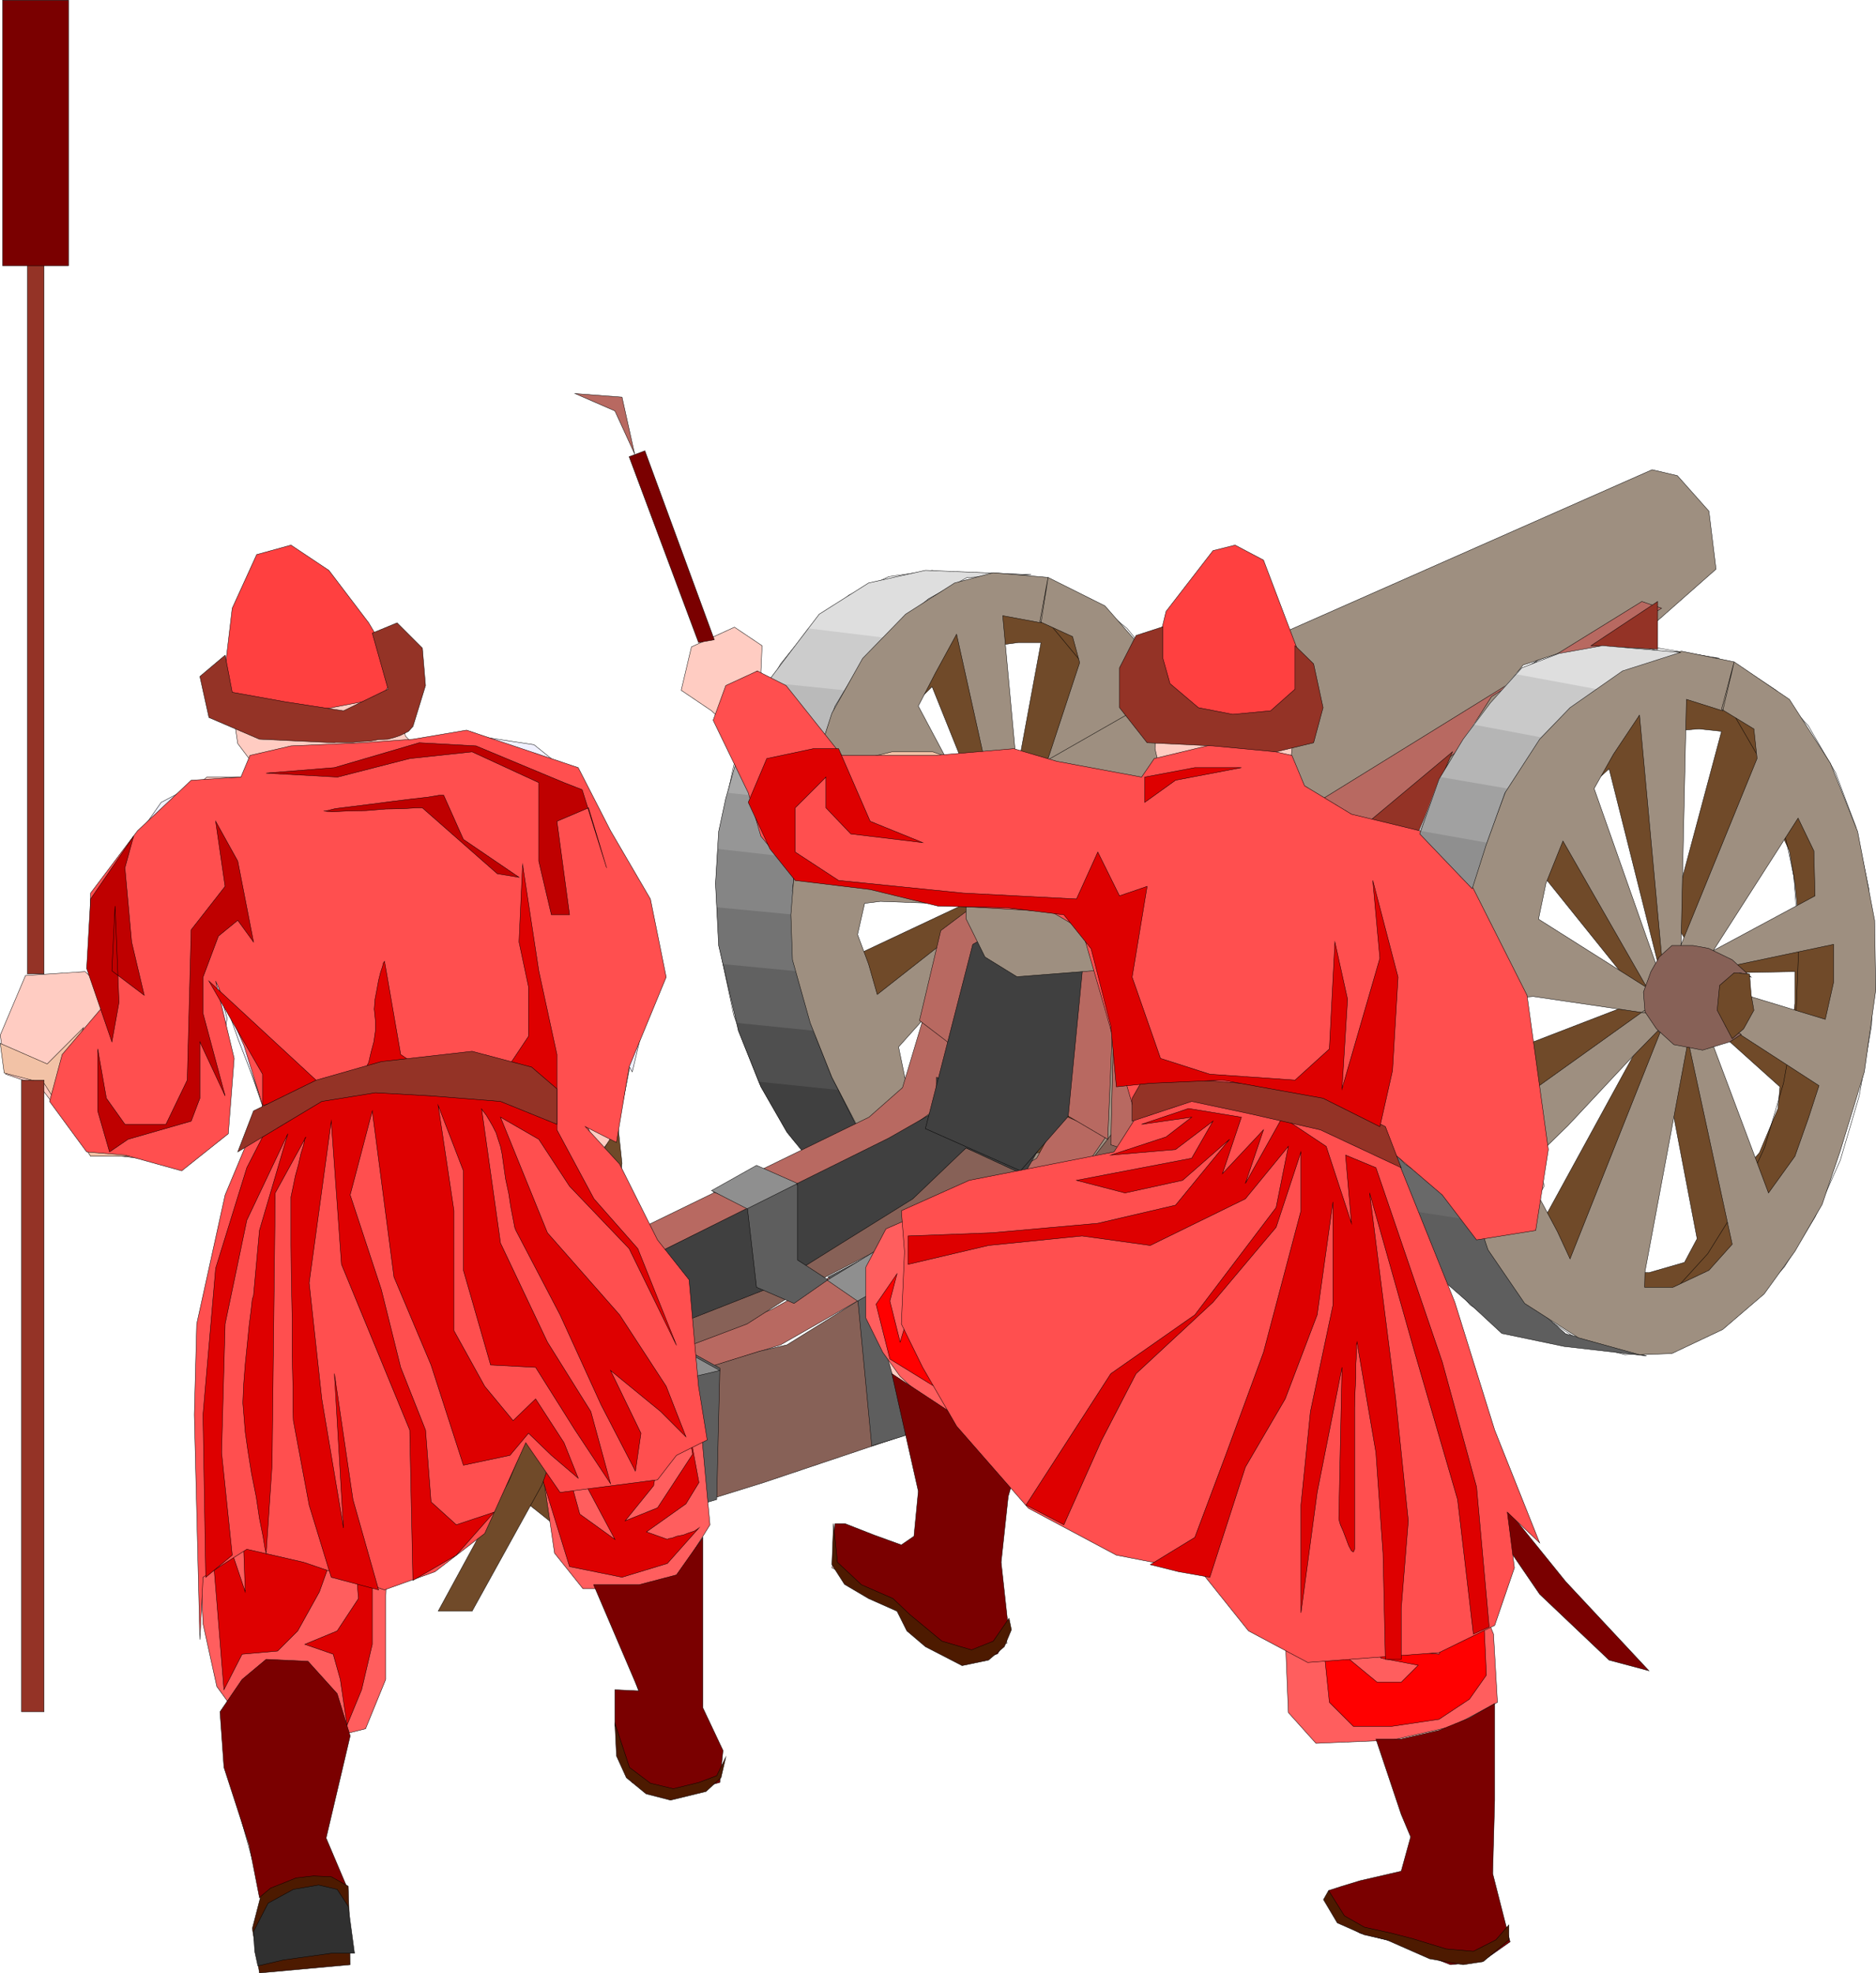 <svg height="480.1" viewBox="0 0 342.368 360.075" width="456.491" xmlns="http://www.w3.org/2000/svg"><path style="fill:#7a0000;stroke:#000;stroke-width:.072;stroke-miterlimit:10.433" d="m388.07 488.913 11.376 24.84 12.744 15.768 15.192 16.272-7.272-1.944-12.672-12.024-11.52-16.848-4.968-7.92-5.976-9.792z" transform="translate(-126.45 -240.909)"/><path style="fill:#704a29;stroke:#000;stroke-width:.072;stroke-miterlimit:10.433" d="M302.75 405.753h6.192l-22.608 18.288 6.912 17.856 15.696-33.84 4.392 2.304-12.312 39.24 12.528-.792 6.48-2.088 1.584-4.392-8.712-26.28 4.824-7.2 10.368 22.68 3.6-4.392 2.16-7.632v-3.456l-11.664-7.776 2.304-5.616 10.656 4.392v-5.184l-.576-5.184-11.664 1.224-1.296-2.52 12.24-8.28-1.152-5.184-1.728-5.328-2.304-3.96-12.24 23.544-5.832-6.48 5.832-31.536h-4.104l-5.904.792 7.128 38.952-4.032.576-12.96-32.256-8.424 8.28 21.6 25.488-3.528 3.096-22.536-20.88-3.096 13.608-3.168-13.824 4.968-12.672 12.96-12.456 10.08-7.056 12.312.144 10.152 7.704 12.312 16.056 3.24 18.792-.36 25.128-7.488 22.896-12.456 13.248-21.456 1.008-19.728-13.896-1.656-19.728-3.888-15.192 5.544 9.576z" transform="translate(-126.45 -240.909)"/><path style="fill:none;stroke:#000;stroke-width:.072;stroke-miterlimit:10.433" d="m310.598 345.705-7.992 1.152-7.2 3.456-6.696 5.256-5.76 7.272-4.824 8.64-3.6 10.08-2.304 10.944-.648 11.88.648 11.664 2.304 10.872 3.6 9.936 4.824 8.712 5.76 7.2 6.696 5.4 7.2 3.312 7.992 1.296 7.704-1.296 7.344-3.312 6.48-5.4 5.904-7.2 4.752-8.712 3.672-9.936 2.16-10.872.936-11.664-.936-11.88-2.16-10.944-3.672-10.08-4.752-8.64-5.904-7.272-6.48-5.256-7.344-3.456-7.704-1.152" transform="translate(-126.45 -240.909)"/><path style="fill:none;stroke:#000;stroke-width:.072;stroke-miterlimit:10.433" d="m296.558 344.985-7.92 1.152-7.272 3.384-6.696 5.4-5.76 7.128-4.824 8.568-3.744 10.008-2.304 10.944-.648 11.88.648 11.664 2.304 11.016 3.744 9.792 4.824 8.712 5.76 7.2 6.696 5.4 7.272 3.312 7.92 1.296 7.704-1.296 7.344-3.312 6.552-5.4 5.904-7.2 4.752-8.712 3.672-9.792 2.16-11.016.936-11.664-.936-11.88-2.16-10.944-3.672-10.008-4.752-8.568-5.904-7.128-6.552-5.4-7.344-3.384-7.704-1.152" transform="translate(-126.45 -240.909)"/><path style="fill:#404040" d="m279.494 439.809-14.616-1.512.432.936 4.752 8.28 4.608 5.688 6.696 3.888 6.48 4.176 11.52 1.512h15.264l-15.264-2.304-9.216-6.12-7.2-7.632z" transform="translate(-126.45 -240.909)"/><path style="fill:#404040" d="m271.574 449.385 15.408 1.728-4.032-4.392-4.68-9.216-2.88-7.272-.288-1.224-14.184-1.44.288 1.44 4.104 10.224 4.752 8.28z" transform="translate(-126.45 -240.909)"/><path style="fill:#4f4f4f" d="m264.878 438.297 14.616 1.512-1.224-2.304-2.88-7.272-2.304-9.936-.504-2.088-14.184-1.368 2.808 12.168z" transform="translate(-126.45 -240.909)"/><path style="fill:#616161" d="m260.918 427.569 14.184 1.44-2.016-8.712-.72-3.96-.792-8.496-14.328-1.368.36 6.984z" transform="translate(-126.45 -240.909)"/><path style="fill:#737373" d="m258.398 416.84 14.184 1.369-.216-1.872-1.296-12.888.936-5.976-14.616-1.656-.36 6.336.576 11.304z" transform="translate(-126.45 -240.909)"/><path style="fill:#858585" d="m257.246 406.473 14.328 1.368-.504-4.392 1.296-11.664 1.296-4.68-14.328-1.512-.432 1.008-1.296 6.048-.576 9.504z" transform="translate(-126.45 -240.909)"/><path style="fill:#969696" d="m257.39 395.817 14.616 1.656.36-5.688 2.304-9.576 1.296-4.104.432-1.296-14.4-1.368-1.512 5.544-1.584 5.616-1.296 6.048z" transform="translate(-126.45 -240.909)"/><path style="fill:#a8a8a8" d="m259.334 385.593 14.328 1.512 1.008-4.896 1.296-4.104 2.88-8.352 1.728-2.88-13.968-1.44-.72.792-3.456 7.272-1.944 7.488z" transform="translate(-126.45 -240.909)"/><path style="fill:#bababa" d="m261.998 375.44 14.4 1.369 2.448-7.056 4.824-7.92 4.392-4.536-14.184-1.728-2.808 3.816-5.184 6.84-3.456 7.272z" transform="translate(-126.45 -240.909)"/><path style="fill:#ccc" d="m266.606 365.433 13.968 1.44 3.096-5.04 6.48-6.84 5.76-4.824 3.816-2.304-12.384-1.152-2.376.576-9 5.688-4.896 6.408z" transform="translate(-126.45 -240.909)"/><path style="fill:#dedede" d="m273.878 355.569 14.184 1.728 2.088-2.304 5.76-4.824 7.056-3.888 11.664-.504-19.296-.792-10.368 2.304-9 5.688z" transform="translate(-126.45 -240.909)"/><path style="fill:#dedede" d="m287.342 346.713 12.384 1.152 3.24-1.584 11.664-.504-19.296-.792z" transform="translate(-126.45 -240.909)"/><path style="fill:none;stroke:#000;stroke-width:.072;stroke-miterlimit:10.433" d="m314.63 345.777-19.296-.792-10.368 2.304-9 5.688-4.896 6.408-5.184 6.84-3.456 7.272-1.944 7.488-1.584 5.616-1.296 6.048-.576 9.504.576 11.304 3.6 15.552 4.104 10.224 4.752 8.28 4.608 5.688 6.696 3.888 6.48 4.176 11.52 1.512h15.264l-15.264-2.304-9.216-6.12-7.2-7.632-4.68-9.216-2.88-7.272-2.304-9.936-.72-3.96-1.296-12.888 1.296-11.664 2.304-9.576 1.296-4.104 2.88-8.352 4.824-7.92 6.48-6.84 5.76-4.824 7.056-3.888 11.664-.504" transform="translate(-126.45 -240.909)"/><path style="fill:#9e8f80;stroke:#000;stroke-width:.072;stroke-miterlimit:10.433" d="m270.782 407.84 1.008-12.887 2.88-12.744 3.6-11.16 5.616-10.008 7.848-8.064 8.928-5.688 7.056-1.872 10.008.864-1.296 8.28-6.984-1.296 4.104 44.64-2.952 1.872-9.576-43.128-3.888 7.128-3.096 5.976 15.984 30.024-.576 4.104-20.016-25.128-2.304 7.416-.576 6.12 22.176 9.864 1.872 4.104-23.472-.864-2.88.36-1.296 5.688 2.016 5.4 1.584 5.544 21.168-16.632 3.888 1.728-5.544 6.48-10.152 11.88-5.472 6.12 1.296 6.264 4.176 5.4 2.808 4.248 12.312-39.6h5.4l-3.528 40.536v2.664l5.184-.36 6.408-3.6 3.6-4.824-12.312-33.84 1.944-4.392 16.128 29.16 4.248-6.48 1.656-6.408 1.224-5.616-23.256-10.656-1.296-4.68 24.552 4.104.576-6.192-.576-6.192-23.976 6.768-3.096-.792 22.968-13.752-1.08-7.488-3.528-5.184-15.264 27.216-5.4-.36 11.88-36.072-1.296-4.752-5.976-2.736 1.512-8.064 10.368 5.184 8.784 10.008 6.48 10.872 4.464 14.256 1.944 11.664-.648 13.968-2.88 13.32-2.304 8.856-4.176 8.28-4.608 7.992-7.056 6.408-8.784 4.608-5.76 1.08-11.88-1.944-10.368-4.752-7.632-8.208-5.4-10.368-3.96-9.936-3.24-11.52z" transform="translate(-126.45 -240.909)"/><path style="fill:#4f4f4f;stroke:#000;stroke-width:.072;stroke-miterlimit:10.433" d="m374.102 402.153-23.256 12.6-1.512 15.048.576 7.488-2.088-.144v-5.4l.216-8.496.792-8.28 9.504-5.4 12.456-7.416z" transform="translate(-126.45 -240.909)"/><path style="fill:#b86961;stroke:#000;stroke-width:.072;stroke-miterlimit:10.433" d="M372.014 435.633v-12.888l7.488-1.584 10.152-5.112 5.904 2.016-14.976 6.552-1.728 13.104z" transform="translate(-126.45 -240.909)"/><path style="fill:#876157;stroke:#000;stroke-width:.072;stroke-miterlimit:10.433" d="m379.286 437.72 15.264-9.791.792-9.864-14.76 5.976z" transform="translate(-126.45 -240.909)"/><path style="fill:#704a29;stroke:#000;stroke-width:.072;stroke-miterlimit:10.433" d="m380.582 424.257-8.208-1.296-1.296 12.24 8.424 2.52zm41.184.792 5.976.504-24.336 17.64 4.824 20.16 19.368-35.424 3.96 3.024-16.488 41.76 12.312.432 6.48-1.872 2.304-4.32-5.688-29.808 5.472-7.488 7.776 25.992 3.816-4.392 3.384-8.064.36-3.96-10.656-9.576 3.024-5.832 9.648 5.832.72-5.616v-5.832l-11.448.216-1.152-2.88 13.176-7.704-.576-5.76-1.008-5.904-2.016-4.392-14.76 24.264-4.68-7.776 9.072-33.912-4.104-.432-5.832.432 2.664 43.056-4.104.216-9.144-36.432-9 8.28 18.144 29.736-3.744 3.168-20.016-24.912-4.392 14.256-1.656-15.336 6.48-13.104 13.968-12.24 10.944-6.912 11.88 1.728 9.216 9.36 10.368 18.648 1.296 20.88-3.6 27.36-10.008 23.904-13.752 13.608-21.168-1.08-17.64-17.28.576-21.888-2.088-16.848 4.392 10.8z" transform="translate(-126.45 -240.909)"/><path style="fill:none;stroke:#000;stroke-width:.072;stroke-miterlimit:10.433" d="m436.238 360.465-7.92.288-7.488 3.024-7.2 5.184-6.336 7.272-5.76 8.856-4.608 10.512-3.456 11.808-2.088 12.888-.648 12.744 1.008 12.168 2.448 11.232 3.816 10.008 4.68 8.28 5.904 6.696 6.768 4.536 7.632 2.16 7.848-.576 7.488-2.952 7.128-5.328 6.624-7.128 5.616-9.144 4.608-10.368 3.456-11.736 2.232-12.744.432-12.96-.936-12.168-2.376-11.304-3.672-9.792-4.968-8.568-5.904-6.48-6.84-4.464-7.488-1.944" transform="translate(-126.45 -240.909)"/><path style="fill:none;stroke:#000;stroke-width:.072;stroke-miterlimit:10.433" d="m422.558 357.873-7.992.504-7.488 3.024-7.128 5.184-6.48 7.2-5.76 8.928-4.608 10.584-3.6 11.664-1.944 12.888-.648 12.744 1.008 12.24 2.304 11.16L384.038 464l4.824 8.352 5.904 6.696 6.768 4.392 7.776 2.16 7.704-.576 7.488-2.88 7.128-5.328 6.48-7.128 5.616-9 4.752-10.368 3.456-11.736 2.304-12.744.504-12.96-.936-12.168-2.448-11.304-3.672-9.792-4.968-8.568-5.904-6.552-6.768-4.536-7.488-2.088" transform="translate(-126.45 -240.909)"/><path style="fill:#5e5e5e" d="m396.35 463.785-13.464-2.088 2.088 5.472 3.888 6.552 5.76 5.04 5.904 5.472 11.376 2.376 15.048 1.728-14.76-4.032-8.568-7.488-5.976-9.288z" transform="translate(-126.45 -240.909)"/><path style="fill:#5e5e5e" d="m389.078 474.153 14.112 2.088-5.544-8.712-3.6-10.44-1.512-5.184-13.248-2.088 1.872 7.848 3.816 9.504 3.888 6.552z" transform="translate(-126.45 -240.909)"/><path style="fill:#696969" d="m382.886 461.697 13.464 2.088-2.304-6.696-2.088-8.28-.792-8.784-13.608-1.8.936 7.848 2.664 11.592z" transform="translate(-126.45 -240.909)"/><path style="fill:#757575" d="m379.286 449.817 13.248 2.088-.576-3.096-1.008-11.088-.216-4.392.216-4.68-14.184-2.088v2.088l1.728 17.424z" transform="translate(-126.45 -240.909)"/><path style="fill:#828282" d="m377.558 438.225 13.608 1.8-.216-2.304-.216-4.392.432-14.112.36-1.8-13.968-2.088-.072 1.008-.72 12.312z" transform="translate(-126.45 -240.909)"/><path style="fill:#8f8f8f" d="m376.766 426.56 14.184 2.089.216-9.432 2.448-12.384v-.36l-13.968-2.088-.576 1.872-1.584 10.08z" transform="translate(-126.45 -240.909)"/><path style="fill:none;stroke:#000;stroke-width:.072;stroke-miterlimit:10.433" d="m440.27 361.04-19.008-3.167-10.584 1.512-9.144 5.184-5.4 6.696-5.976 6.84-4.176 7.704-2.736 7.848-2.304 6.12-1.872 6.48-1.584 10.08-.72 12.312 1.728 17.424 2.664 11.592 3.816 9.504 3.888 6.552 5.76 5.04 5.904 5.472 11.376 2.376 15.048 1.728-14.76-4.032-8.568-7.488-5.976-9.288-3.6-10.44-2.088-8.28-1.008-11.088-.216-4.392.432-14.112 2.448-12.384 3.312-10.152 1.728-4.608 3.744-8.784 5.4-8.064 7.272-6.912 6.192-4.536 7.488-3.6 11.52.864" transform="translate(-126.45 -240.909)"/><path style="fill:#9e8f80;stroke:#000;stroke-width:.072;stroke-miterlimit:10.433" d="m390.158 423.825 2.376-13.68 4.392-13.464 4.608-12.168 6.696-10.152 8.784-8.136 9.36-5.472 6.984-1.008 9.576 1.944-2.088 8.928-6.624-2.088-1.08 49.104-3.096 1.512-4.392-47.736-4.752 7.128-3.528 6.264 12.096 34.344-1.08 4.392-16.704-29.16-3.096 7.704-1.368 6.552 20.736 13.104 1.296 4.392-22.968-3.384-2.88.216-1.872 6.048 1.296 6.192 1.008 6.336 22.752-16.272 3.672 2.448-6.192 6.336-11.448 12.24-6.12 5.976.72 6.912 3.456 6.48 2.304 4.968 16.704-41.976 5.184.36-8.208 43.92-.072 2.88h5.184l6.552-3.096 4.248-4.752-8.352-38.52 2.304-4.608 12.672 33.768 4.824-6.696 2.448-6.912 1.944-5.976-21.888-14.184-.576-5.112 23.616 7.2 1.512-6.768v-6.912l-24.552 5.184-2.664-1.224 23.832-12.816-.216-8.208-2.88-5.976-18.072 28.224-4.968-1.008 15.552-38.088-.576-5.4-5.904-3.6 2.304-8.64 10.08 6.84 7.488 11.664 4.968 12.456 3.096 16.2.216 12.672-2.088 14.976-4.392 14.4-3.312 9.792-4.968 8.568-5.616 7.776-7.56 6.48-9.288 4.392-5.904.216-11.16-3.096-9.792-6.264-6.696-9.792-3.96-11.88-2.88-11.304-1.512-12.744z" transform="translate(-126.45 -240.909)"/><path style="fill:#876157;stroke:#000;stroke-width:.072;stroke-miterlimit:10.433" d="m442.574 416.049-4.32-2.088-2.808-.504h-3.888l-2.304 2.088-1.512 2.664-1.368 3.744.288 3.6 2.088 3.096 3.168 2.88 5.256 1.008 4.968-1.512 2.088-1.368-2.808-1.512-1.008-3.312.432-3.312 1.08-1.584 2.088-1.512 2.016.792z" transform="translate(-126.45 -240.909)"/><path style="fill:#704a29;stroke:#000;stroke-width:.072;stroke-miterlimit:10.433" d="m442.574 430.449-2.736-5.184.432-4.536 2.664-2.304 2.808.216.288 3.744.504 2.88-1.872 3.384z" transform="translate(-126.45 -240.909)"/><path style="fill:#b86961;stroke:#000;stroke-width:.072;stroke-miterlimit:10.433" d="m294.83 427.137-3.672 12.24-6.12 5.4-59.832 29.16-16.056 4.824 7.272 4.968 15.336-6.912 59.976-29.52 5.616-4.104 2.376-12.96z" transform="translate(-126.45 -240.909)"/><path style="fill:#704a29;stroke:#000;stroke-width:.072;stroke-miterlimit:10.433" d="m209.726 478.76-1.8 24.697 20.952 16.704 2.88 1.296 3.096-24.192-5.976-3.168-.792 10.656-12.888-9.936 1.224-10.512z" transform="translate(-126.45 -240.909)"/><path style="fill:#b86961;stroke:#000;stroke-width:.072;stroke-miterlimit:10.433" d="m230.174 494.097 37.008-14.184 25.272-14.04 23.184-13.608 4.392-8.064 8.568 3.672-5.472 7.992-15.984 9.288-19.8 10.656-18.432 10.512-34.632 10.944z" transform="translate(-126.45 -240.909)"/><path style="fill:#876157;stroke:#000;stroke-width:.072;stroke-miterlimit:10.433" d="m215.774 494.817 24.192-8.496 31.392-13.176 25.56-18.36 5.832-4.392 11.16 4.392-17.208 9.144-24.12 12.312-9.792 6.264-32.616 12.312-2.088 10.584z" transform="translate(-126.45 -240.909)"/><path style="fill:#404040;stroke:#000;stroke-width:.072;stroke-miterlimit:10.433" d="m302.75 450.393-9.72 9.288-12.96 8.064-12.888 8.064-15.552 6.12-17.928 6.768-18.504 6.696.576-11.664 25.488-11.592 23.832-11.88 23.544-11.664 8.712-4.968v-6.12l21.96 7.272-5.976 10.512z" transform="translate(-126.45 -240.909)"/><path style="fill:#876157;stroke:#000;stroke-width:.072;stroke-miterlimit:10.433" d="m233.702 497.265-1.944 24.768 34.056-10.584 27.216-9.144 24.48-17.28 14.184-17.856 11.664-13.608 26.928-10.368 6.912-2.664v-5.472h-4.896l-36.216 13.536-6.336-1.296-6.624 8.568-14.832 8.064-19.08 10.512-19.152 11.88-4.968 1.152z" transform="translate(-126.45 -240.909)"/><path style="fill:#5e5e5e;stroke:#000;stroke-width:.072;stroke-miterlimit:10.433" d="m246.734 517.64.72-6.191v-9.792l.576-8.784-4.968-2.88-4.392 1.584-6.912-2.16-1.584-11.88-6.264-3.6 7.848-3.096 4.392 3.6.72 11.16 11.16 3.096 4.176-1.224 5.616 3.096-.576 23.976zm38.808-12.887-2.592-27.216-5.4-3.6 8.568-4.392 6.912 3.6 2.52 28.512zm-14.184-25.993-6.84-2.951-1.728-14.976-6.192-2.448 7.92-4.176 7.488 2.88v13.752l5.544 3.6z" transform="translate(-126.45 -240.909)"/><path style="fill:#8f8f8f;stroke:#000;stroke-width:.072;stroke-miterlimit:10.433" d="m293.462 472.353-10.512 5.976-5.544-3.816 8.568-5.184zM257.822 491l-9.792 2.305-4.752-2.88 6.624-3.816zm14.184-34.127-9.216 4.608-6.48-3.312 8.208-4.608zm-35.64 17.28-4.968-3.744-8.136 3.312 5.616 4.176z" transform="translate(-126.45 -240.909)"/><path style="fill:#5e5e5e;stroke:#000;stroke-width:.072;stroke-miterlimit:10.433" d="m367.982 435.417 2.52-21.456-93.096-20.304 6.624-1.584 92.376 20.376-.432 9.504-3.6.432v13.032z" transform="translate(-126.45 -240.909)"/><path style="fill:gray;stroke:#000;stroke-width:.072;stroke-miterlimit:10.433" d="m376.406 412.809-5.904 1.512-93.528-20.808 8.064-1.944z" transform="translate(-126.45 -240.909)"/><path style="fill:#4f4f4f" d="M360.422 423.249v6.984l8.64-.432.864-7.416z" transform="translate(-126.45 -240.909)"/><path style="fill:#4f4f4f" d="M350.846 423.537v6.696l6.552.216 11.664-.648.864-7.416-11.52 1.08z" transform="translate(-126.45 -240.909)"/><path style="fill:#5c5c5c" d="M360.422 430.233v-6.984l-2.016.216-14.472.36-2.592-.288v6.12l16.056.792z" transform="translate(-126.45 -240.909)"/><path style="fill:#6b6b6b" d="M350.846 430.233v-6.696l-6.912.288-11.88-.576v5.76l4.104.432z" transform="translate(-126.45 -240.909)"/><path style="fill:#ffccc2" d="m335.582 382.713-13.464-1.08-9.576-2.304-15.624 2.664-13.968-1.584-6.552-1.08-7.92-10.008-3.168-5.76.216-4.824-5.04-3.384-7.848 3.6-1.872 7.92 5.544 3.744 4.608 4.32 6.264 12.168 7.272 6.984h9.576l19.512 3.384 11.88 1.512 9.792 8.064 11.448 42.12 2.016 7.272-28.44 5.616-24.12 7.2-.864 9.648 3.384 10.512 6.408 22.464-1.584 12.024-13.824-2.304-1.368 5.4 11.952 5.616 2.304 5.688 8.928 5.76 8.784-3.312-2.52-14.328 4.104-25.056-2.088-14.472.504-1.512 17.64 1.512 23.976 8.064 5.976-3.456L372.014 527l3.96 15.48 8.712 32.832-1.44 7.272-9.792 2.52-3.168 5.688 9.576 3.888 6.12 2.304v-114.48l-8.424-30.6 1.08-3.096 4.248 4.536 3.096 2.016v-17.64l-.72-1.224-2.016-1.296-.36-.576 1.008-21.96v-.216l1.152 16.992.936 3.6v-39.528l-9.216-4.104-9.36-2.016-4.68-6.192 1.8-17.064-5.04-9.576-9.36-3.456-10.584 7.272-2.088 9.936-.792 9.216 1.224 5.184zm50.4 214.272 4.536 1.584 11.304-3.888-3.384-12.888-.792-32.112-7.128-24.984v-7.848l-3.96-32.544-.576-1.8zm0-141.624 11.16 7.488 8.568-.792 2.52-4.68-4.032-27.36-7.056-21.96-7.2-12.888-3.96-1.656v39.528l3.096 11.592-3.096-6.912z" transform="translate(-126.45 -240.909)"/><path style="fill:none;stroke:#000;stroke-width:.072;stroke-miterlimit:10.433" d="m335.582 382.713-13.464-1.08-9.576-2.304-15.624 2.664-13.968-1.584-6.552-1.08-7.92-10.008-3.168-5.76.216-4.824-5.04-3.384-7.848 3.6-1.872 7.92 5.544 3.744 4.608 4.32 6.264 12.168 7.272 6.984h9.576l19.512 3.384 11.88 1.512 9.792 8.064 11.448 42.12 2.016 7.272-28.44 5.616-24.12 7.2-.864 9.648 3.384 10.512 6.408 22.464-1.584 12.024-13.824-2.304-1.368 5.4 11.952 5.616 2.304 5.688 8.928 5.76 8.784-3.312-2.52-14.328 4.104-25.056-2.088-14.472.504-1.512 17.64 1.512 23.976 8.064 5.976-3.456L372.014 527l3.96 15.48 8.712 32.832-1.44 7.272-9.792 2.52-3.168 5.688 9.576 3.888 10.656 3.888 11.304-3.888-3.384-12.888-.792-32.112-7.128-24.984v-7.848l-3.96-32.544-9-32.4 1.08-3.096 4.248 4.536 14.256 9.504 8.568-.792" transform="translate(-126.45 -240.909)"/><path style="fill:none;stroke:#000;stroke-width:.072;stroke-miterlimit:10.433" d="m405.71 462.057 2.52-4.68-4.032-27.36-7.056-21.96-7.2-12.888-13.176-5.76-9.36-2.016-4.68-6.192 1.8-17.064-5.04-9.576-9.36-3.456-10.584 7.272-2.088 9.936-.792 9.216 1.224 5.184h-2.304" transform="translate(-126.45 -240.909)"/><path style="fill:none;stroke:#000;stroke-width:.072;stroke-miterlimit:10.433" d="M383.894 412.665v-.216l1.152 16.992 4.032 15.192-3.816-8.136-2.016-1.296-.36-.576 1.008-21.96" transform="translate(-126.45 -240.909)"/><path style="fill:#ff5e5e;stroke:#000;stroke-width:.072;stroke-miterlimit:10.433" d="m379.646 454.569-10.584-6.192-11.232 1.44-19.944.576-8.712 2.592-11.88 2.304-16.632 4.392-12.528 5.472-3.672 6.984v9.288l3.096 6.264 3.168 4.392 6.192 5.832 7.2 2.88 9.576 1.872 6.336-2.304 4.968-6.48 9.072 2.088 15.048 4.392 7.488 11.088 3.816 14.544.576 13.104.576 14.328 5.04 5.616 13.752-.576 11.16-2.52 8.208-4.392-.72-12.456-6.768-16.848-.72-16.848-4.392-20.16-2.448-17.28z" transform="translate(-126.45 -240.909)"/><path style="fill:red;stroke:#000;stroke-width:.072;stroke-miterlimit:10.433" d="m347.246 452.265-11.88 2.304-18.072 3.096-14.184 5.688-8.064 8.064-4.32 14.4-1.872-7.488 1.296-4.968-3.816 5.544 2.52 10.008 8.064 4.968 9.288 4.032 10.008 1.152 8.064-7.488 4.32-3.888 11.736-1.872 8.208.576 12.456-3.096 9.288-9.936.72-5.04-6.912 9.432-9.36 3.672-6.912 1.872h-14.976l10.584-2.448 8.784-5.04 1.944-5.544-6.336 5.184-9.936 3.456-6.912 1.296-4.752 4.392-6.912 4.896-6.768 1.296-7.128-.36-1.296-3.096h7.704L319.31 482l4.392-4.968-8.064 4.392-9.432 4.392-8.28.576.792 3.096 7.92 3.816-11.592-3.816v-4.896l1.872-4.392 4.104-4.752 7.488-3.312 10.224 1.8 7.488-1.8 3.528-4.968 3.096-3.816 10.584-4.392-11.736 3.816-8.568 5.544-10.584-.36 10.584-7.128 10.944-3.168 13.752-1.224 11.304-1.872 9.36 3.816 6.912 6.192 3.672 11.88 2.52 8.784 5.544 10.728-2.448-11.736-1.8-10.872-3.24-11.88-5.544-6.912-8.208-3.096h-9.864z" transform="translate(-126.45 -240.909)"/><path style="fill:red;stroke:#000;stroke-width:.072;stroke-miterlimit:10.433" d="m377.198 480.2 8.064 16.273 4.392 9.288 2.592 13.176.576 5.184 4.32 10.008.576 12.456-3.096 4.392-5.544 3.672-8.712 1.296h-6.912l-4.392-4.392-1.152-11.16-2.592-12.6-3.096-9.936 3.672 7.488 2.016 9.936 3.672 7.488 6.192 5.112h4.392l3.096-3.096-6.768-1.296-5.616-7.488-2.592-9.36-1.224-8.784v-6.408l6.336 23.256 8.064 7.488 5.616.576 1.872-6.192-.576-6.264-1.944-7.488-1.296-9.288-3.672-16.272-.36-.792-.72-2.016-1.008-2.88-1.008-3.096-1.296-3.24-.936-2.664-.648-1.944z" transform="translate(-126.45 -240.909)"/><path style="fill:#bf0000;stroke:#000;stroke-width:.072;stroke-miterlimit:10.433" d="M362.798 542.769v-13.032l-3.096-15.192 3.816-9.144 2.376-11.52 3.168-10.584-3.744 7.128-4.32 1.152-10.656 2.304-6.192-1.008h-9.36l-8.568 1.008 7.848.936 10.656 2.448h7.488l6.912-2.088 3.096-1.872-3.096 4.968-8.784 2.088 3.816 5.4 4.968 13.968 1.872 9.36z" transform="translate(-126.45 -240.909)"/><path style="fill:#f2c2a6;stroke:#000;stroke-width:.072;stroke-miterlimit:10.433" d="m262.79 367.449 7.128 3.816 6.48 7.848 4.176 5.976 5.4-2.376 7.056-1.296 4.896.504 5.616 1.8 8.496-4.824-8.496 1.728-6.84-2.52h-7.488l-7.488 1.8-3.744-1.8-5.976-6.48-7.344-8.28-.144.072-.144.504-.288.648-.288.864-.288.648-.288.72-.288.432zm142.488 68.688-1.44 13.032 4.176 7.128z" transform="translate(-126.45 -240.909)"/><path style="fill:#7a0000;stroke:#000;stroke-width:.072;stroke-miterlimit:10.433" d="m310.454 502.089-9.432-2.736-11.808-7.776 4.824 21.456-.792 8.208-2.304 1.584-4.968-1.8-5.328-2.088h-1.8l-.288 2.88v4.824l3.6 4.176 3.816 1.8 4.464 1.656 1.512 4.032 6.768 4.392 3.528 1.8 6.264-1.8 2.088-3.6-1.44-13.104 1.296-12.024 3.672-12.6z" transform="translate(-126.45 -240.909)"/><path style="fill:#4d1a00;stroke:#000;stroke-width:.072;stroke-miterlimit:10.433" d="m310.598 536.217-2.88 4.176-3.96 1.584-5.4-1.584-5.904-4.896-3.024-2.88-5.76-2.52-4.392-4.104-.72-7.056-.288 7.488 2.304 3.6 4.392 2.592 5.184 2.304 1.8 3.6 3.384 2.88 6.696 3.456 4.824-1.008 2.88-2.448 1.296-3.096z" transform="translate(-126.45 -240.909)"/><path style="fill:#7a0000;stroke:#000;stroke-width:.072;stroke-miterlimit:10.433" d="m399.23 551.769-4.68 2.664-5.472 2.232-6.912 1.584h-4.608L382.166 572l1.728 4.104-1.728 6.264-7.488 1.728-3.312 1.008-2.448.792.576 2.304 1.008 3.168 4.176 2.304 6.12 1.584 4.968 2.088 5.4 2.088 5.76-.576 5.112-3.6-3.168-12.456.36-13.392z" transform="translate(-126.45 -240.909)"/><path style="fill:#4d1a00;stroke:#000;stroke-width:.072;stroke-miterlimit:10.433" d="m401.822 594.897-4.68 3.96-3.672.576-6.12-1.08-5.4-2.376-2.448-1.08-4.104-.936-4.896-2.16-2.52-4.248.936-1.656 2.88 4.608 3.672 2.088 4.896 1.08 3.888 1.008 6.12 1.872 4.968.432 4.104-2.088 2.376-2.736z" transform="translate(-126.45 -240.909)"/><path style="fill:#ffccc2;stroke:#000;stroke-width:.072;stroke-miterlimit:10.433" d="m234.854 452.769 12.384 18.648 4.608 25.056-1.728 16.776 2.52 9.216 1.08 30.816 4.104 6.264-1.008 5.616-10.296 3.096-6.984-6.696v-10.224l3.528-1.656-7.128-21.168-2.448-15.264-7.272-15.336-11.016-13.104-10.656-6.048-2.088 13.536-9.792 27-7.488 19.368 3.96 11.592-3.456 26.568 3.456 8.64.432 12.672-15.552 2.52-1.08-7.704 1.44-5.976-4.536-16.272-1.512-19.944 1.872-6.48-.792-2.664-2.808-26.856 1.728-28.44 4.968-19.872 2.088-20.736-9.072-26.496 2.304-.576-2.808-1.8-5.184 30.24-4.608 5.688-13.032-1.512-9.36-12.24-6.12-2.088-1.008-7.128 4.608-10.872 10.872-.72 3.888 3.528 1.584 12.096-.576-17.712 6.048-24.336 11.304-9.072h8.712l.36-1.512-3.456-4.608-2.088-14.04 4.536-11.88 11.88-2.088 8.496 4.68 5.688 12.168 2.088 9.792 2.592 2.664 1.296-.864 15.48-.432 8.496 5.616 5.544 14.76 9.216 22.968-.648 10.512-3.456 17.424-4.104 4.392z" transform="translate(-126.45 -240.909)"/><path style="fill:#ff5e5e;stroke:#000;stroke-width:.072;stroke-miterlimit:10.433" d="m222.11 439.017-15.48-1.872-19.944 1.872-10.872 7.056-5.184 16.704-7.128 24.912-1.152 23.76 1.152 25.776 2.52 11.448 2.808 3.888 3.456-5.184 6.696-3.312 5.976 4.176 4.176 6.192-1.152 3.24 5.184-1.296 3.672-9V532.04l.72-21.168 5.76-14.184 5.184-12.672 8.28 8.856 8.424 14.76 2.448 16.704 5.184 6.48h15.984l7.2-11.664-2.016-21.888-4.464-23.112-10.296-14.76-5.76-13.32z" transform="translate(-126.45 -240.909)"/><path style="fill:#f0f0ff;stroke:#000;stroke-width:.072;stroke-miterlimit:10.433" d="m176.39 447.297-6.408-16.56-4.536-12.888 2.448 8.856-2.448 15.408-6.408 8.568-9 1.224-3.168-5.832v-12.96l-1.44-10.728-1.872-10.944 5.184-13.968 7.128-10.152 7.632-4.032h9.576l12.888-1.296 12.96-1.8 2.52-3.96 10.152-1.296 12.312 1.872 9.576 7.704 5.184 11.664 6.48 11.448 1.296 9.576-2.016 8.352-2.592 10.944-3.816-6.48-8.352-1.368-3.888 3.312-1.296-10.8-3.888-7.128v-15.336l-.72 14.112 4.608 9.576 1.296 8.352 3.888 7.56v5.328l-7.56-4.608-11.808-1.296-11.376.576-10.944 1.296z" transform="translate(-126.45 -240.909)"/><path style="fill:#de0000;stroke:#000;stroke-width:.072;stroke-miterlimit:10.433" d="m254.006 519.729-5.76 6.48-8.28 2.52-9.576-1.944-3.312-10.728-4.392-14.184-4.608-9.576-9.576-8.28-4.536 3.672-2.52 11.664-2.52 6.912-2.088 6.984-2.448 14.184v13.536l-1.944 8.28-2.664 6.48-1.224-8.352-1.296-4.608-5.184-1.8 5.904-2.448 3.888-5.904-.72-9v-23.04l.72-10.152 4.968-11.664 9-7.704 9.792.576-7.704 1.872-6.48 7.128-1.296 7.056 9-8.928 5.76 2.448 6.48 5.184 2.52 8.424-.648-9.576-.576-7.128-4.608-11.664-5.76-12.096-2.592-16.056 5.904 16.056 7.056 14.904 4.392 14.76 2.016 10.08v11.664l3.168 11.448 6.408 4.608-5.832-10.944.648-15.48v-11.376l-1.224-10.512-6.48-12.672-5.904-11.664-3.096-10.872 7.128 15.48 6.48 7.056 4.392 9 1.152 7.704.936 9.576 1.152 12.24 3.816 8.928-2.592-12.888v-25.56l-3.312-9-3.096-7.056 7.128 13.392 3.888 9.072.576 9 .72 7.632 2.52-8.856v17.136l-1.944 10.872-5.184 6.408 5.904-2.376 6.408-9.792-2.736-15.84 3.888 21.024-2.376 3.888-7.2 5.112 3.816 1.368.216-.144.576-.072.936-.36 1.152-.216.936-.36 1.08-.36.576-.36z" transform="translate(-126.45 -240.909)"/><path style="fill:#de0000;stroke:#000;stroke-width:.072;stroke-miterlimit:10.433" d="m205.838 437.72 1.368 12.097 2.52 11.016-2.52 7.128-10.368 6.768-5.688 8.568-2.592 10.8-.576 9.576-.72 9.576v11.088l-2.52 7.056-3.96 7.128-3.672 3.672-6.48.576-3.312 6.48-1.296-16.056-1.8-21.744v-19.152l3.672-19.368 9.216-23.76-3.312 14.76-4.392 15.408-2.088 11.448v10.368l.576 12.096.936 11.088 2.376 7.056-.576-16.056v-18.072l.576-13.248 3.168-11.664 5.184-11.52 2.52-12.96-.576 15.48-.216.216-.216.72-.36.864-.36 1.44-.576 1.368-.432 1.584-.576 1.44-.36 1.368-.72 1.224-.72 1.872-.792 2.088-.648 2.088-.72 1.8-.576 1.656-.432 1.008v9.432l2.016 8.352 4.968 3.888 3.384-16.272 4.392-8.856 3.888-8.28 11.52-5.184 1.872-13.968z" transform="translate(-126.45 -240.909)"/><path style="fill:#7a0000;stroke:#000;stroke-width:.072;stroke-miterlimit:10.433" d="M254.726 521.457v31.104l3.672 7.776-.576 5.832-9 2.448-6.984-2.448-3.168-10.44v-6.48l4.392.216-8.28-19.368h8.28l6.84-1.8zm-64.368 36.216-2.376-7.704-5.328-5.904-7.632-.36-4.392 3.672-4.032 5.904.72 10.152 4.608 14.184 1.872 9.576 4.608-1.872 4.968-1.944 6.408 1.944-3.816-9z" transform="translate(-126.45 -240.909)"/><path style="fill:#4d1a00;stroke:#000;stroke-width:.072;stroke-miterlimit:10.433" d="m190.358 599.433-.216-9.936-.144-4.392-3.096-1.728-3.24-.144-3.168.36-4.68 1.872-1.8 1.512-1.512 5.832 1.296 8.136zm68.544-37.873-1.656 3.385-3.24 1.224-4.68 1.152-4.176-1.008-3.816-2.88-2.664-8.064.288 5.976 1.8 3.96 3.6 2.952 4.464 1.152 6.48-1.584 2.736-2.52z" transform="translate(-126.45 -240.909)"/><path style="fill:#303030;stroke:#000;stroke-width:.072;stroke-miterlimit:10.433" d="m189.998 588.777-2.016-3.096-3.384-.792-4.608.792-4.608 2.52-2.664 5.184.216 3.6.576 2.664 4.608-1.08 8.784-1.224h4.248z" transform="translate(-126.45 -240.909)"/><path style="fill:#f2c2a6;stroke:#000;stroke-width:.072;stroke-miterlimit:10.433" d="m147.158 446.505-6.696-1.296-2.52-6.624 3.744-10.152-6.624 6.624-8.568-3.744.72 5.4 7.272 1.872 8.496 13.32h10.872z" transform="translate(-126.45 -240.909)"/><path style="fill:#7a0000;stroke:#000;stroke-width:.072;stroke-miterlimit:10.433" d="m256.814 357.657-12.672-34.488-2.88 1.08 12.672 33.912z" transform="translate(-126.45 -240.909)"/><path style="fill:#b86961;stroke:#000;stroke-width:.072;stroke-miterlimit:10.433" d="m242.27 323.745-2.304-10.368-8.568-.648 7.272 3.168z" transform="translate(-126.45 -240.909)"/><path style="fill:#704a29;stroke:#000;stroke-width:.072;stroke-miterlimit:10.433" d="m236.87 450.177-3.168 24.552-6.624 17.784-7.776 18.72-12.888 23.688h6.192l12.744-23.04 7.92-21.888 4.752-21.24 1.944-15.552-.72-6.696z" transform="translate(-126.45 -240.909)"/><path style="fill:#704a29;stroke:#000;stroke-width:.072;stroke-miterlimit:10.433" d="m227.654 442.905 9.216 18.144-.72-6.696-5.4-10.728z" transform="translate(-126.45 -240.909)"/><path style="fill:#b86961;stroke:#000;stroke-width:.072;stroke-miterlimit:10.433" d="m294.254 427.137 3.888-16.416 14.544-10.944 7.704 3.456-15.264 10.512-5.4 17.568zm26.136 16.848 3.528-27.864 2.88-5.4 2.952 11.664-1.152 26.424z" transform="translate(-126.45 -240.909)"/><path style="fill:#404040;stroke:#000;stroke-width:.072;stroke-miterlimit:10.433" d="m295.334 446.865 8.64-33.624 16.416-9.36 6.408 6.84-2.52 4.248-2.88 29.664-8.712 9.936z" transform="translate(-126.45 -240.909)"/><path style="fill:#b86961;stroke:#000;stroke-width:.072;stroke-miterlimit:10.433" d="m329.174 449.817.576-24.552 6.912 27z" transform="translate(-126.45 -240.909)"/><path style="fill:#9e8f80;stroke:#000;stroke-width:.072;stroke-miterlimit:10.433" d="M302.75 397.473v11.088l3.456 6.984 5.832 3.6 16.56-1.296-4.68-9.792-7.704-6.696-6.768-3.312zm13.464-17.064 21.672-12.384-.648 9.504 1.224 5.4h-6.984zm44.28-23.976 67.464-29.808 4.608 1.08 5.76 6.48 1.296 10.584-15.84 13.968-6.984-.576-12.384 4.104-6.768 8.352-9.432 13.32-11.808 5.76-9.792-2.304-4.824-5.76 1.944-17.496z" transform="translate(-126.45 -240.909)"/><path style="fill:#b86961;stroke:#000;stroke-width:.072;stroke-miterlimit:10.433" d="m367.622 386.817 58.464-36.144 3.6 1.224-10.584 6.84-8.784 1.944-11.664 7.344-6.408 10.08-15.84 12.888-.432-.216-1.08-.504-1.584-.648-1.584-.576-1.8-.792-1.224-.576-.936-.576z" transform="translate(-126.45 -240.909)"/><path style="fill:#943326;stroke:#000;stroke-width:.072;stroke-miterlimit:10.433" d="m385.046 393.297 6.48-15.192-16.128 13.464zm43.92-42.624v8.712l-12.168-.648z" transform="translate(-126.45 -240.909)"/><path style="fill:#ff4f4f;stroke:#000;stroke-width:.072;stroke-miterlimit:10.433" d="m269.918 366.009-5.256-2.664-5.76 2.664-2.304 6.336 6.408 13.248 2.304 7.92 5.688 6.84 14.76 2.88 14.904 3.024 17.64 1.008 5.616 3.312 3.96 13.68 3.6 12.672 2.304 7.848-4.032 6.336-26.424 5.184-12.384 5.544.576 7.488-.576 13.176 3.888 7.92 6.192 10.728 13.104 14.976 16.056 8.568 15.48 3.024 8.64 10.8 10.8 5.76 23.976-1.8 10.152-4.968 3.6-10.512-1.296-10.152 5.904 5.616-8.208-20.592-7.272-23.328-10.8-26.856 8.496 7.272 6.264 8.208 10.8-1.728 2.304-14.76-3.888-28.152-10.296-20.448-9.288-9.576-12.456-3.024-8.568-5.184-2.304-5.544-5.616-1.224-7.488-1.08-12.024 2.88-2.304 3.384-15.48-2.88-7.848-2.304-14.328 1.224H280.07z" transform="translate(-126.45 -240.909)"/><path style="fill:#de0000;stroke:#000;stroke-width:.072;stroke-miterlimit:10.433" d="m377.558 453.993 12.096 35.424 6.264 22.824 2.304 25.56-2.88 1.296-2.88-24.552-7.992-27.432-8.064-28.512 4.752 37.584 2.304 22.248-1.296 16.056v9.216h-2.88l-.432-19.368-1.296-18.36-3.456-20.16-.072.504v1.368l-.144 2.088v2.592l-.144 2.664-.072 2.808v25.776l-.216.504-.36-.216-.504-.936-.432-1.152-.576-1.512-.504-1.152-.288-1.008v-.288l.576-27.432-4.536 22.824-2.952 21.96v-19.656l1.728-17.064 4.104-19.368v-18.864l-2.88 20.592-5.832 15.336-7.272 12.456-6.48 20.088-5.688-1.008-5.184-1.296 8.136-4.968 5.616-14.976 6.912-18.792 6.84-25.848v-10.728l-4.536 13.752-11.52 13.68-14.04 13.032-6.264 12.096-6.912 15.48-6.912-3.6 15.48-23.976 15.336-10.728 14.832-19.584 2.232-11.16-7.848 9.576-17.352 8.496-12.456-1.728-17.064 1.728-14.688 3.456v-5.184l15.264-.576 19.368-1.728 14.184-3.312 9.864-12.024-8.568 7.488-10.512 2.304-8.856-2.304 21.024-4.032 3.888-6.768-6.84 5.184-11.808 1.008 10.08-3.312 4.68-3.6-9.144 1.296 8.568-2.88 9.648 1.584-3.456 10.296 7.488-7.992-3.312 9.792 6.768-12.096 7.992 5.328 4.608 14.04-1.08-12.456z" transform="translate(-126.45 -240.909)"/><path style="fill:#943326;stroke:#000;stroke-width:.072;stroke-miterlimit:10.433" d="m333.062 445.497 10.872-3.6 10.8 2.304 12.672 2.88 14.76 6.912-2.88-7.488-11.88-6.192-14.4-1.728-17.64-1.296-2.304 4.032z" transform="translate(-126.45 -240.909)"/><path style="fill:#de0000;stroke:#000;stroke-width:.072;stroke-miterlimit:10.433" d="m378.278 446.505 2.304-10.224 1.008-17.064-4.608-17.64 1.296 14.184-6.912 23.832 1.008-16.344-2.304-10.44-1.008 19.512-6.264 5.688-15.552-1.08-9-2.88-5.184-14.832 2.736-16.56-5.04 1.728-3.96-7.992-3.888 8.568-20.664-1.08-22.752-2.304-7.92-5.184v-8.064l5.616-5.616v5.616l4.536 4.752 13.104 1.584-9.576-3.888-5.76-13.248h-4.608l-8.496 1.8-3.384 7.992 3.96 8.496 4.608 5.76 13.68 1.656 12.384 3.024 12.6.288 10.368 1.296 4.968 6.192 3.6 14.112 1.008 11.088 6.192-.648 13.176-.576 18.36 3.312zm-42.912-63.792 9.144-1.728h8.496l-12.024 2.304-5.616 4.032z" transform="translate(-126.45 -240.909)"/><path style="fill:#ff4040;stroke:#000;stroke-width:.072;stroke-miterlimit:10.433" d="m336.374 364.353 2.88-11.88 8.568-11.088 4.032-1.008 5.184 2.736 3.96 10.44 4.104 10.8-1.224 5.688-5.184 2.304-13.032-.504z" transform="translate(-126.45 -240.909)"/><path style="fill:#943326;stroke:#000;stroke-width:.072;stroke-miterlimit:10.433" d="m338.678 355.28-4.896 1.585-3.024 5.904v7.272l5.04 6.408 12.024.576 11.52 1.08 6.84-1.656 1.728-6.408-1.728-7.992-3.384-3.312v7.92l-4.464 3.96-6.912.648-6.264-1.224-5.184-4.392-1.296-4.608z" transform="translate(-126.45 -240.909)"/><path style="fill:#ff4f4f;stroke:#000;stroke-width:.072;stroke-miterlimit:10.433" d="m201.806 375.8 9.792-1.655 20.376 6.84 5.904 11.52 7.272 12.456 2.88 14.256-6.768 16.416-2.304 13.752-5.688-2.88 6.264 6.84 6.912 13.824 5.76 7.272 1.728 19.44 1.584 9.792-5.616 2.808-3.456 4.464-17.784 2.304-6.264-9.072-7.488 16.56-9.072 6.984-9.216 3.312-14.76-5.04-10.368-2.376-7.992 5.112-.576 11.376-1.008-41.04.432-16.56 5.184-23.544 6.84-16.344-3.384-10.872-5.184-11.808 3.384 14.112-1.08 13.752-8.496 6.768-10.368-2.88-6.984-.576-6.768-9.216 2.304-8.568 8.064-9.504-2.88-9.072V403.88l8.568-11.376 9.792-9.216 9.072-.576 1.656-3.96 7.488-1.728 13.104-.576z" transform="translate(-126.45 -240.909)"/><path style="fill:#de0000;stroke:#000;stroke-width:.072;stroke-miterlimit:10.433" d="m177.686 441.897-6.192 12.096-5.688 18.36-2.304 26.712.504 29.664 4.824-4.032-1.944-18.72.648-23.472 3.96-18.936 7.488-15.768-5.184 17.64-1.08 11.88-.216.648-.216 1.944-.36 2.808-.36 3.6-.36 3.528-.288 3.672-.144 3.384.216 2.664.216 2.664.504 3.528.648 4.032.864 4.32.576 3.888.648 3.24.36 2.16.216.936 1.08-16.056.576-49.68 5.616-10.224-.216.288-.216 1.152-.504 1.656-.432 1.944-.576 2.088-.432 2.088-.36 1.728v8.784l.072 6.336.144 6.984v6.84l.144 5.976v4.248l.072 1.656 2.88 15.408 4.032 13.176 8.64 2.304-4.68-16.488-3.384-22.968 1.656 28.152-3.96-23.544-2.304-21.168 4.032-29.52 1.872 26.136 12.456 30.24.576 27.432 7.92-4.608 6.912-7.848-6.912 2.304-4.608-4.176-1.008-13.104-4.536-11.448-3.528-14.184-5.688-17.28 4.032-15.336 1.656 12.672 2.304 17.64 6.768 16.056 5.904 18.288 8.496-1.8 3.384-4.032 4.176 4.032 4.896 4.176-2.592-6.48-5.184-7.992-4.104 3.96-5.184-6.264-5.616-10.152V461.84l-2.88-19.224 4.608 11.952v18.144l4.968 17.28 8.208.432 7.2 11.448 6.48 9.792-3.6-13.176-7.92-12.672-8.568-18.072-3.456-24.552v.072l.36.504.504.648.648 1.08.576 1.008.576 1.152.36 1.152.432 1.296.288 1.368.288 2.088.36 2.52.576 2.664.36 2.376.432 2.232.288 1.512.216.576 8.064 15.408 7.488 16.416 6.264 12.096 1.008-6.912L237.878 491l9.144 7.488 4.608 4.608-3.6-9.216-8.496-13.032-13.176-14.976-8.568-21.096 6.984 4.032 5.616 8.568 10.872 11.376 8.64 17.64-7.056-17.64-7.992-9.072-6.768-12.6v-13.752l-3.312-15.264-2.952-19.368-.648 14.112 1.728 8.136v9.072l-4.608 6.912-10.152 2.304-8.568-5.904-2.952-16.992-.216.288-.144.648-.36 1.08-.36 1.44-.288 1.584-.36 1.872-.144 1.8.216 2.088v1.872l-.288 2.016-.504 1.872-.432 1.872-.72 1.368-.432 1.296-.504.792v.36h-7.344l-20.16-18.648 9.792 16.992v5.688z" transform="translate(-126.45 -240.909)"/><path style="fill:#943326;stroke:#000;stroke-width:.072;stroke-miterlimit:10.433" d="m172.718 443.625 11.448-5.616 11.88-3.384 16.56-1.872 10.872 2.88 4.608 3.96v6.48l-10.296-4.176-12.672-1.008-10.152-.576-9.792 1.584-15.336 9.216z" transform="translate(-126.45 -240.909)"/><path style="fill:#bf0000;stroke:#000;stroke-width:.072;stroke-miterlimit:10.433" d="m207.422 386.025 3.6 8.064L221.174 401l-3.96-.648-13.68-12.024h-1.08l-2.304.144-3.312.072-3.6.288-3.456.072-2.736.144-1.512-.144h.36l1.728-.432 2.88-.36 3.456-.432 3.888-.504 3.456-.432 3.168-.36 2.16-.36zm-60.984 65.088-2.16-7.488V432.32l1.584 9 3.384 4.752h7.488l3.888-8.064.72-27.432 6.192-7.92-1.728-11.88 4.032 7.272 2.88 14.76-2.88-3.96-3.528 2.88-2.808 7.488v6.624l4.032 15.048-4.608-9.864v10.296l-1.584 4.176-11.52 3.312z" transform="translate(-126.45 -240.909)"/><path style="fill:#bf0000;stroke:#000;stroke-width:.072;stroke-miterlimit:10.433" d="m146.87 431.025-4.608-13.392.72-12.672 7.848-11.448-1.584 5.76 1.224 13.536 2.304 9.72-5.904-4.464.576-11.808.72 17.568zm82.512-47.305-16.056-6.695-10.368-.576-15.48 4.536-12.456 1.008 13.032.72 13.176-3.384 11.376-1.224 12.168 5.616v14.328l2.304 9.792h3.312l-2.304-17.064 5.76-2.448 3.312 10.944-4.464-14.256z" transform="translate(-126.45 -240.909)"/><path style="fill:#ff4040;stroke:#000;stroke-width:.072;stroke-miterlimit:10.433" d="m166.886 368.313 1.944-16.416 4.464-9.792 6.264-1.728 6.912 4.608 7.272 9.576 5.184 8.784-2.88 4.968-15.48 2.952z" transform="translate(-126.45 -240.909)"/><path style="fill:#943326;stroke:#000;stroke-width:.072;stroke-miterlimit:10.433" d="m167.534 360.465 1.296 6.768 9.576 1.728 10.728 1.656 8.136-3.96-2.88-10.224 4.536-1.872 4.608 4.608.576 6.84-2.304 7.488-.216.216-.576.648-.72.36-.72.36-1.008.36-1.296.36-1.728.072-1.584.288-1.656.072-1.44.144h-3.168l-.216.072-13.68-.648-9.216-3.96-1.656-7.488zm-37.152 77.544h4.104V553.28h-4.104zm1.08-19.369h3.024V276.37h-3.024z" transform="translate(-126.45 -240.909)"/><path style="fill:#7a0000;stroke:#000;stroke-width:.072;stroke-miterlimit:10.433" d="M126.926 240.945h12.024V289.4h-12.024z" transform="translate(-126.45 -240.909)"/><path style="fill:#8f8f8f" d="m389.366 382.713 12.168 2.088-.432.792-3.456 9.576-2.52 7.92-9.576-10.008 3.528-10.008z" transform="translate(-126.45 -240.909)"/><path style="fill:#a1a1a1" d="m397.718 394.665-12.168-2.16 3.528-9.432 4.392-7.272 1.872-2.664 12.24 2.304-.144.36-6.336 9.792z" transform="translate(-126.45 -240.909)"/><path style="fill:#b5b5b5" d="m401.534 384.8-12.168-2.087 4.104-6.912 4.968-6.624 4.608-5.256 14.76 2.736-4.824 3.384-5.544 5.76z" transform="translate(-126.45 -240.909)"/><path style="fill:#c9c9c9" d="m407.582 375.44-12.24-2.303 3.096-3.96 5.76-6.408 6.696-2.592 7.992-1.44 14.256 1.224-10.584 3.384-9.576 6.696z" transform="translate(-126.45 -240.909)"/><path style="fill:#dedede" d="m417.806 366.657-14.76-2.736 1.152-1.152 6.696-2.592 7.992-1.44 14.256 1.224-10.584 3.384z" transform="translate(-126.45 -240.909)"/><path style="fill:none;stroke:#000;stroke-width:.072;stroke-miterlimit:10.433" d="m395.126 403.089 2.52-7.92 3.456-9.576 6.336-9.792 5.544-5.76 9.576-6.696 10.584-3.384-14.256-1.224-7.992 1.44-6.696 2.592-5.76 6.408-4.968 6.624-4.392 7.272-3.528 10.008 9.576 10.008" transform="translate(-126.45 -240.909)"/></svg>
